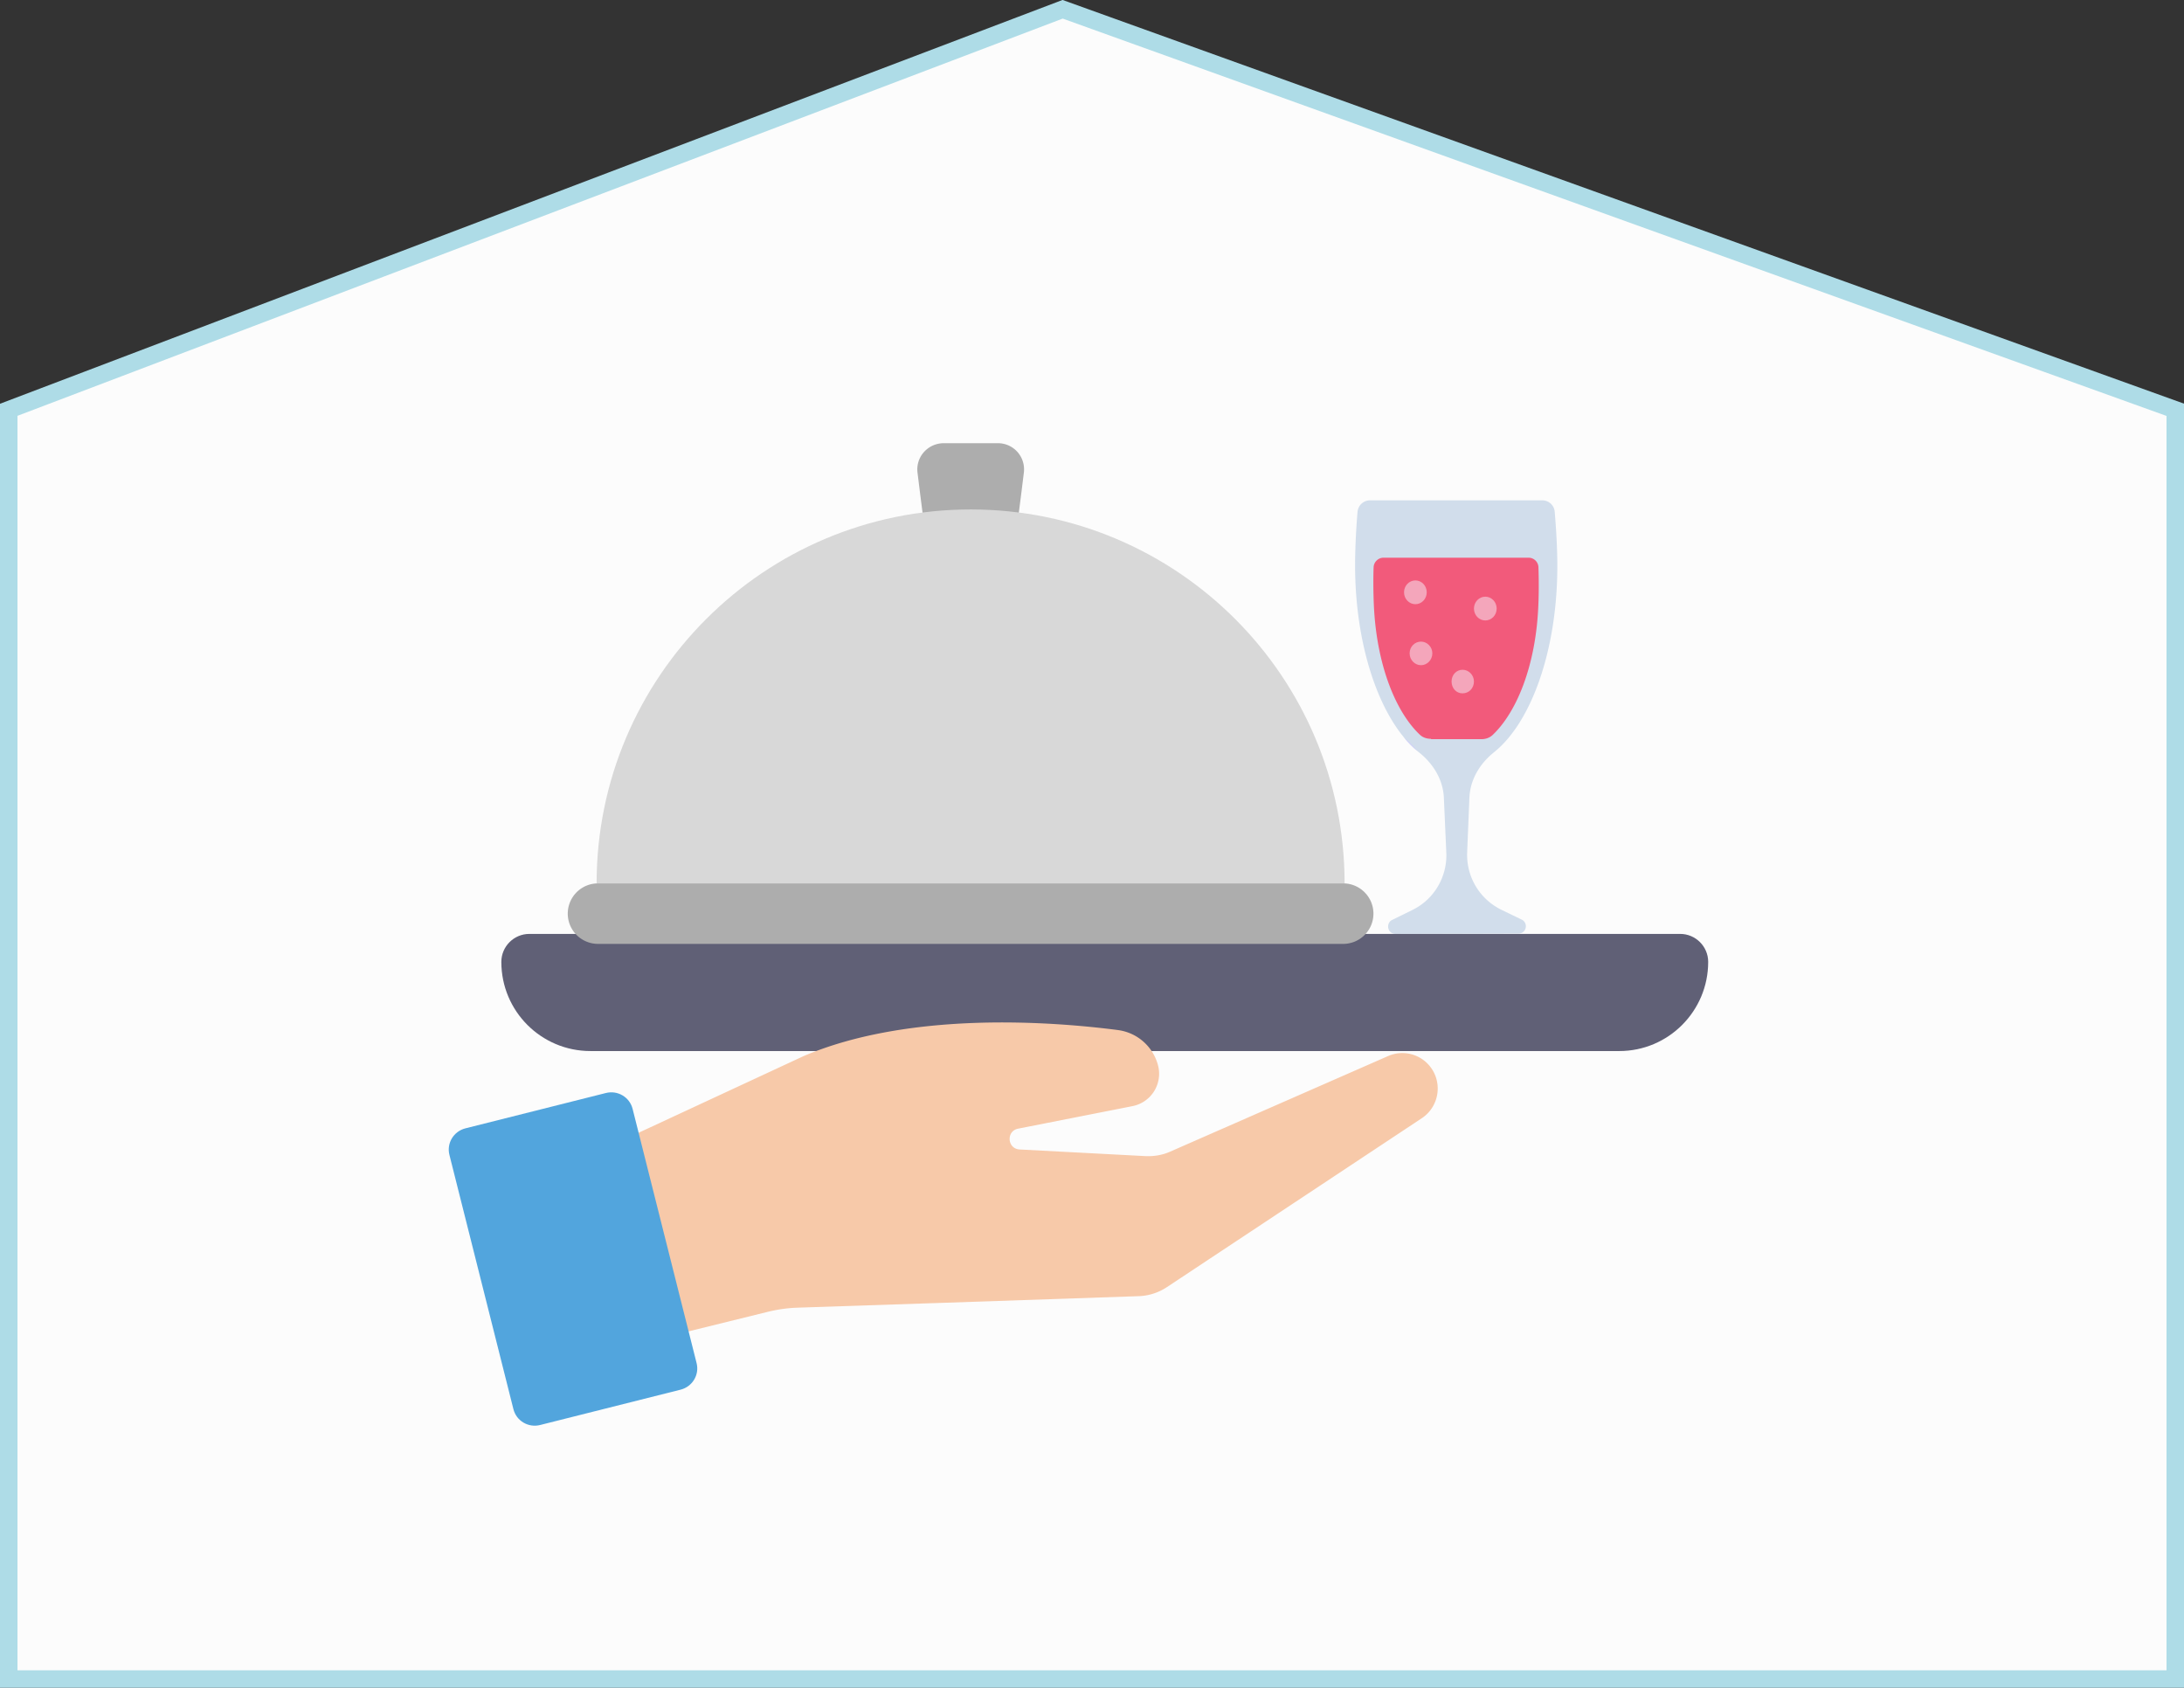 <svg xmlns="http://www.w3.org/2000/svg" viewBox="0 0 124.94 96.54"><rect x="0" y="0" width="124.94" height="96.54" fill="#333333" stroke="none"/><path fill="#fcfcfc" stroke="#aedce7" stroke-miterlimit="10" d="M124.44 23.44L60.79.53.5 23.44v72.6h123.94v-72.6z" id="uuid-e217d4f8-e567-4eee-a367-6670d58d0a0e" data-name="bg"/><g id="uuid-396766d9-1127-4c0f-8cae-3653b704298d" data-name="service"><path d="M85.49 43.01c2.12-1.71 3.61-5.85 3.6-10.68 0-.87-.06-2.01-.15-3.06a.709.709 0 00-.71-.65h-9.86c-.37 0-.68.29-.71.66-.09 1.06-.14 2.21-.14 3.08.01 4.84 1.52 8.97 3.65 10.67.82.65 1.39 1.57 1.43 2.62l.14 3.15c.05 1.37-.71 2.65-1.94 3.25l-1.16.57c-.15.07-.23.22-.23.38 0 .24.19.42.42.42l7.04-.02c.24 0 .42-.19.42-.42 0-.16-.09-.31-.24-.38l-1.16-.56c-1.24-.61-2-1.87-1.96-3.25l.13-3.15c.04-1.05.6-1.97 1.42-2.62z" fill="#d1ddeb"/><path d="M80.32 42.19s.05.05.08.07c.26.21.49.45.69.7-.27-.22-.53-.47-.78-.78z" fill="#d0d0f7"/><path d="M81.87 42.28h2.89c.23 0 .46-.08.63-.24 1.37-1.3 2.42-3.9 2.6-7.13.04-.68.05-1.6.02-2.46a.566.566 0 00-.57-.55h-8.29c-.31 0-.56.25-.57.55-.03.86-.01 1.79.03 2.47.2 3.22 1.25 5.82 2.62 7.11.17.16.4.23.63.23z" fill="#f25a7b"/><path d="M81.94 37.37c0 .38-.3.68-.65.68s-.65-.3-.65-.68.3-.67.65-.67.65.3.65.67zm2.38 1.61c0 .38-.28.68-.65.68s-.63-.3-.63-.68.28-.67.63-.67.65.3.65.67z" fill="#f4a6bb"/><ellipse cx="84.97" cy="34.81" rx=".65" ry=".68" fill="#f4a6bb"/><ellipse cx="80.97" cy="33.88" rx=".65" ry=".68" fill="#f4a6bb"/><path d="M97.72 55.02c0 2.82-2.28 5.1-5.09 5.1H33.78c-2.82 0-5.1-2.28-5.1-5.1 0-.88.72-1.6 1.6-1.6h65.84c.88 0 1.6.72 1.6 1.6z" fill="#606076"/><path d="M53.39 74.54l11.76-.4c.57-.02 1.13-.2 1.61-.52l14.58-9.66c.96-.64 1.2-1.95.52-2.89a2.023 2.023 0 00-2.46-.66l-12.45 5.46c-.44.2-.93.28-1.41.26l-7.21-.38c-.71-.04-.78-1.05-.09-1.19l6.55-1.29a1.887 1.887 0 001.46-2.32 2.738 2.738 0 00-2.29-2.03c-3.61-.47-11.84-1.13-17.99 1.49l-9.73 4.52 2.72 11.33 4.99-1.23c.54-.13 1.09-.21 1.65-.23l7.78-.26z" fill="#f7c9a9"/><path d="M36.19 63.43l3.66 14.54c.17.67-.24 1.35-.92 1.52l-8.03 2.02c-.67.17-1.36-.23-1.53-.91l-3.66-14.54c-.17-.67.24-1.35.92-1.52l8.03-2.02c.67-.17 1.36.23 1.53.91z" fill="#52a5dd"/><path d="M58.57 27.05l-.14 1.13-.49 3.84h-4.82l-.49-3.84-.14-1.13c-.12-.91.59-1.7 1.51-1.7h3.08c.91 0 1.61.79 1.49 1.7zm20 25.21c0 .95-.77 1.73-1.73 1.73H34.21a1.73 1.73 0 010-3.46h42.63c.95 0 1.73.77 1.73 1.73z" fill="#adadad"/><path d="M76.92 50.53H34.13c0-11.81 9.59-21.39 21.4-21.39s21.39 9.57 21.39 21.39z" fill="#d8d8d8"/></g></svg>